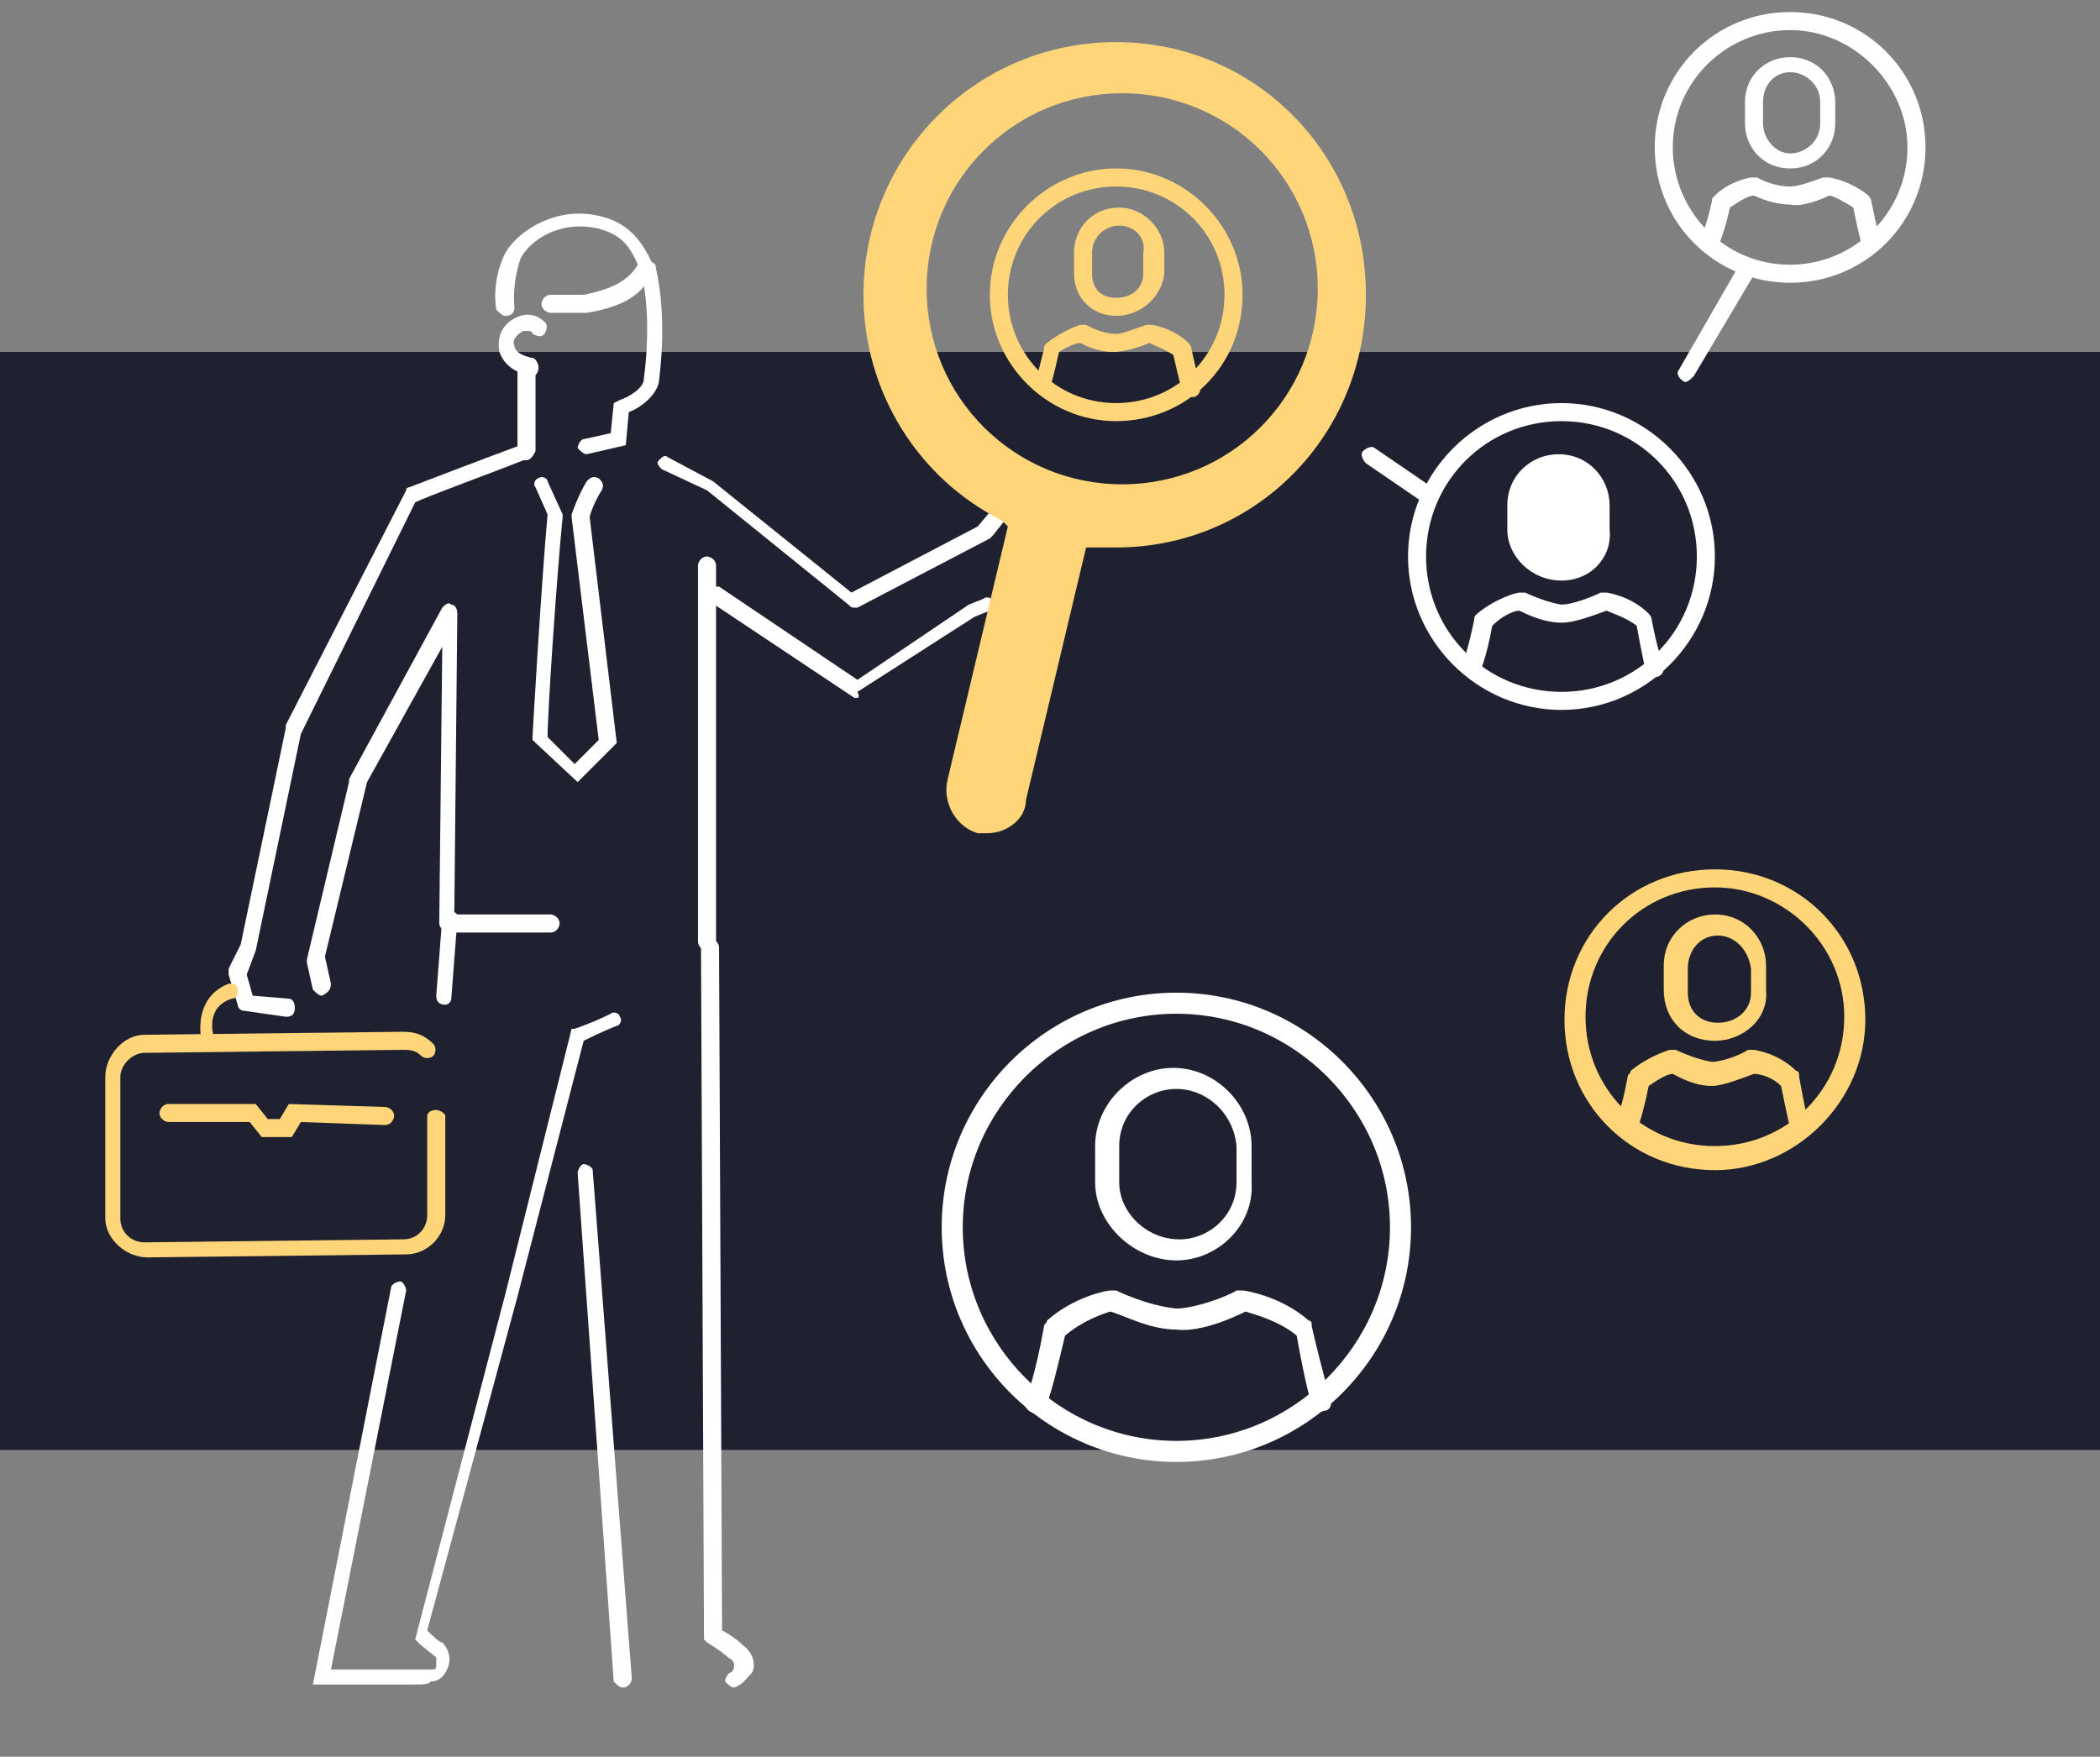 <?xml version="1.0" encoding="UTF-8"?> <!-- Generator: Adobe Illustrator 21.0.0, SVG Export Plug-In . SVG Version: 6.00 Build 0) --> <svg xmlns="http://www.w3.org/2000/svg" xmlns:xlink="http://www.w3.org/1999/xlink" id="Слой_1" x="0px" y="0px" viewBox="0 0 69.8 58.4" style="enable-background:new 0 0 69.8 58.4;" xml:space="preserve"><rect x="0" y="0" width="69.8" height="58.4" fill="#808080" stroke="none"/> <style type="text/css"> .st0{fill:#1F2130;} .st1{fill:#FFFFFF;} .st2{fill:#FFD57A;} </style> <rect x="-2.5" y="11.7" class="st0" width="73.8" height="36.5"></rect> <g> <path class="st1" d="M59.5,9.4c-2.5,0-4.5-2-4.5-4.5s2-4.5,4.5-4.5s4.5,2,4.5,4.5S62,9.4,59.5,9.4z M59.5,1c-2.1,0-3.9,1.7-3.9,3.9 c0,2.1,1.7,3.9,3.9,3.9c2.1,0,3.9-1.7,3.9-3.9C63.4,2.8,61.6,1,59.5,1z"></path> <path class="st1" d="M56.8,8.4L56.8,8.4c-0.2-0.1-0.3-0.2-0.3-0.4c0,0,0.2-0.4,0.4-1.3c0-0.1,0-0.1,0.1-0.2 c0.5-0.5,1.2-0.6,1.2-0.6c0.1,0,0.1,0,0.2,0c0,0,0.5,0.3,1.1,0.3c0.3,0,0.8-0.2,1.1-0.3c0.1,0,0.1,0,0.2,0c0,0,0.7,0.1,1.3,0.6 c0,0,0.1,0.1,0.1,0.2c0.2,1,0.3,1.3,0.3,1.3c0,0.2,0,0.3-0.2,0.4c-0.2,0-0.3,0-0.4-0.2c0,0-0.1-0.3-0.3-1.3 c-0.3-0.2-0.7-0.4-0.8-0.4c-0.2,0.1-0.9,0.4-1.3,0.3c-0.5,0-1-0.2-1.2-0.3c-0.2,0-0.5,0.2-0.8,0.4c-0.2,0.9-0.4,1.3-0.4,1.3 C57.1,8.4,57,8.4,56.8,8.4z"></path> <g> <path class="st1" d="M59.5,5.6L59.5,5.6c-0.9,0-1.5-0.7-1.5-1.5V3.4c0-0.9,0.7-1.5,1.5-1.5c0.9,0,1.5,0.7,1.5,1.5v0.7 C61,4.9,60.4,5.6,59.5,5.6z M59.5,2.4c-0.5,0-0.9,0.4-0.9,1v0.7c0,0.5,0.4,1,0.9,1l0,0c0.5,0,1-0.4,1-1V3.4 C60.5,2.8,60,2.4,59.5,2.4z"></path> </g> </g> <g> <path class="st2" d="M57,38.9c-2.8,0-5-2.2-5-5s2.2-5,5-5s5,2.2,5,5C62,36.6,59.7,38.9,57,38.9z M57,29.5c-2.4,0-4.3,1.9-4.3,4.3 s1.9,4.3,4.3,4.3c2.4,0,4.3-1.9,4.3-4.3S59.3,29.5,57,29.5z"></path> <path class="st2" d="M54,37.8L54,37.8c-0.3-0.1-0.4-0.3-0.3-0.5c0,0,0.2-0.4,0.4-1.5c0-0.1,0.1-0.1,0.1-0.2 c0.6-0.5,1.3-0.7,1.3-0.7c0.1,0,0.2,0,0.2,0s0.6,0.3,1.2,0.4c0.3,0,0.9-0.2,1.2-0.4c0.1,0,0.1,0,0.2,0c0,0,0.8,0.1,1.4,0.7 c0.1,0,0.1,0.1,0.1,0.2c0.2,1.1,0.3,1.5,0.3,1.5c0.1,0.2-0.1,0.4-0.2,0.4c-0.2,0.1-0.4,0-0.4-0.2c0,0-0.1-0.4-0.3-1.4 c-0.3-0.3-0.7-0.4-0.9-0.4c-0.3,0.1-1,0.4-1.4,0.4c-0.6,0-1.1-0.3-1.3-0.4c-0.2,0-0.5,0.2-0.8,0.4c-0.2,1-0.4,1.5-0.4,1.5 C54.3,37.7,54.2,37.8,54,37.8z"></path> <g> <path class="st2" d="M57,34.6L57,34.6c-1,0-1.7-0.7-1.7-1.7v-0.8c0-1,0.8-1.7,1.7-1.7c1,0,1.7,0.8,1.7,1.7v0.8 C58.8,33.9,57.9,34.6,57,34.6z M57.1,31.1c-0.6,0-1,0.5-1,1.1V33c0,0.6,0.4,1,1,1l0,0c0.6,0,1.1-0.4,1.1-1v-0.8 C58.1,31.5,57.6,31.1,57.1,31.1z"></path> </g> </g> <g> <path class="st2" d="M37.1,14c-2.3,0-4.2-1.9-4.2-4.2s1.9-4.2,4.2-4.2s4.2,1.9,4.2,4.2C41.3,12.2,39.4,14,37.1,14z M37.1,6.2 c-2,0-3.6,1.6-3.6,3.6s1.6,3.6,3.6,3.6s3.6-1.6,3.6-3.6S39.1,6.2,37.1,6.2z"></path> <path class="st2" d="M34.7,13.2L34.7,13.2c-0.2-0.1-0.3-0.2-0.3-0.4c0,0,0.1-0.4,0.3-1.2c0-0.1,0-0.1,0.1-0.2 c0.5-0.4,1.1-0.6,1.1-0.6c0.1,0,0.1,0,0.2,0c0,0,0.5,0.3,1,0.3c0.2,0,0.7-0.2,1-0.3c0.1,0,0.1,0,0.2,0c0,0,0.7,0.1,1.2,0.6 c0,0,0.1,0.1,0.1,0.2c0.2,0.9,0.3,1.2,0.3,1.2c0,0.2,0,0.3-0.2,0.4c-0.2,0-0.3,0-0.4-0.2c0,0-0.1-0.3-0.3-1.2 c-0.3-0.2-0.6-0.3-0.8-0.4c-0.2,0.1-0.8,0.3-1.2,0.3c-0.5,0-0.9-0.2-1.1-0.3c-0.1,0-0.4,0.1-0.7,0.3c-0.2,0.9-0.3,1.2-0.3,1.2 C34.9,13.1,34.8,13.2,34.7,13.2z"></path> <g> <path class="st2" d="M37.1,10.5L37.1,10.5c-0.8,0-1.4-0.6-1.4-1.4V8.4c0-0.8,0.6-1.5,1.5-1.5c0.8,0,1.5,0.7,1.5,1.5v0.7 C38.6,9.9,37.9,10.5,37.1,10.5z M37.2,7.5c-0.5,0-0.9,0.4-0.9,0.9v0.7c0,0.5,0.3,0.8,0.8,0.8l0,0c0.5,0,0.9-0.3,0.9-0.8V8.4 C38.1,7.9,37.7,7.5,37.2,7.5z"></path> </g> </g> <g> <path class="st1" d="M51.9,23.6c-2.8,0-5.1-2.3-5.1-5.1s2.3-5.1,5.1-5.1s5.1,2.3,5.1,5.1S54.7,23.6,51.9,23.6z M51.9,14 c-2.5,0-4.5,2-4.5,4.5s2,4.5,4.5,4.5s4.5-2,4.5-4.5S54.4,14,51.9,14z"></path> <path class="st1" d="M48.9,22.5L48.9,22.5c-0.2-0.1-0.3-0.2-0.3-0.4c0,0,0.2-0.5,0.4-1.5c0-0.1,0-0.1,0.1-0.2 c0.6-0.5,1.3-0.7,1.4-0.7c0.1,0,0.1,0,0.2,0c0,0,0.6,0.3,1.2,0.4c0.3,0,0.9-0.2,1.3-0.4c0.1,0,0.1,0,0.2,0c0,0,0.8,0.1,1.4,0.7 c0,0,0.1,0.1,0.1,0.2c0.2,1.1,0.4,1.5,0.4,1.5c0,0.2,0,0.3-0.2,0.4c-0.2,0-0.3,0-0.4-0.2c0,0-0.1-0.4-0.3-1.5 c-0.4-0.3-0.8-0.4-1-0.5c-0.3,0.1-1,0.4-1.5,0.4c-0.6,0-1.2-0.3-1.4-0.4c-0.2,0-0.6,0.2-0.9,0.5c-0.2,1.1-0.4,1.5-0.4,1.5 C49.1,22.4,49,22.5,48.9,22.5z"></path> <g> <path class="st1" d="M53.3,16.8c0-0.8-0.6-1.4-1.4-1.4l0,0c-0.8,0-1.4,0.6-1.4,1.4v0.7c0,0.8,0.6,1.4,1.4,1.4l0,0 c0.8,0,1.4-0.6,1.4-1.4V16.8z"></path> <path class="st1" d="M51.9,19.3L51.9,19.3c-1,0-1.8-0.8-1.8-1.7v-0.8c0-1,0.8-1.7,1.7-1.7c1,0,1.7,0.8,1.7,1.7v0.8 C53.6,18.5,52.9,19.3,51.9,19.3z M51.9,15.6c-0.6,0-1.2,0.5-1.2,1.2v0.8c0,0.6,0.6,1.2,1.2,1.2l0,0c0.6,0,1.1-0.5,1.1-1.2v-0.8 C53.1,16.1,52.5,15.6,51.9,15.6z"></path> </g> </g> <g> <path class="st1" d="M39.1,48.6c-4.3,0-7.8-3.5-7.8-7.8s3.5-7.8,7.8-7.8s7.8,3.5,7.8,7.8C46.9,45.1,43.4,48.6,39.1,48.6z M39.1,33.7c-3.9,0-7.1,3.2-7.1,7.1s3.2,7.1,7.1,7.1s7.1-3.2,7.1-7.1C46.2,36.9,43,33.7,39.1,33.7z"></path> <path class="st1" d="M34.4,47L34.4,47c-0.3-0.1-0.4-0.3-0.3-0.5c0,0,0.3-0.7,0.6-2.4c0-0.1,0.1-0.1,0.1-0.2c0.9-0.8,2-1,2.1-1 s0.2,0,0.2,0s1,0.5,2,0.6c0.6,0,1.7-0.4,2-0.6c0.1,0,0.1,0,0.2,0c0.1,0,1.3,0.2,2.2,1c0.1,0,0.1,0.1,0.1,0.2 c0.4,1.7,0.6,2.3,0.6,2.4c0.1,0.2,0,0.4-0.2,0.4c-0.2,0.1-0.4,0-0.4-0.2c0,0-0.2-0.6-0.5-2.3c-0.6-0.5-1.4-0.7-1.7-0.8 c-0.4,0.2-1.5,0.7-2.3,0.6c-0.9,0-1.8-0.5-2.2-0.6c-0.3,0.1-0.9,0.3-1.5,0.8c-0.4,1.7-0.6,2.4-0.7,2.4C34.6,46.9,34.5,47,34.4,47z"></path> <path class="st1" d="M39.1,41.9L39.1,41.9c-1.4,0-2.7-1.2-2.7-2.6v-1.2c0-1.4,1.2-2.6,2.6-2.6c1.4,0,2.6,1.2,2.6,2.6v1.2 C41.7,40.7,40.5,41.9,39.1,41.9z M39.1,36.2c-1,0-1.9,0.8-1.9,1.9v1.2c0,1,0.9,1.9,2,1.9l0,0c1,0,1.9-0.8,1.9-1.9v-1.2 C41,37,40.1,36.2,39.1,36.2z"></path> </g> <path class="st1" d="M10.7,33.1c-0.1,0-0.2-0.1-0.3-0.2L10.2,32v-0.1l1.4-5.9c0,0,0,0,0-0.1l3.1-5.7c0.1-0.1,0.2-0.2,0.3-0.1 c0.1,0,0.2,0.1,0.2,0.3l-0.1,10h3.2c0.1,0,0.3,0.1,0.3,0.3c0,0.1-0.1,0.3-0.3,0.3h-3.4c-0.1,0-0.1,0-0.2-0.1c0,0-0.1-0.1-0.1-0.2 l0.1-9.2L12.2,26l-1.4,5.8l0.2,0.9C11,32.9,10.9,33,10.7,33.1C10.7,33,10.7,33.1,10.7,33.1z"></path> <path class="st1" d="M9.5,33.8L9.5,33.8l-1.4-0.2c-0.1,0-0.2-0.1-0.2-0.2l-0.3-1c0-0.1,0-0.1,0-0.2L8,31.4l1.5-7.2c0,0,0,0,0-0.1 l4-7.8c0-0.1,0.1-0.1,0.1-0.1s2.6-1,3.7-1.4c0.1,0,0.3,0,0.3,0.2c0,0.1,0,0.3-0.2,0.3c-1,0.4-3.2,1.2-3.6,1.4L10,24.4l-1.5,7.2l0,0 l-0.3,0.8l0.2,0.7l1.2,0.1c0.1,0,0.2,0.1,0.2,0.3C9.8,33.8,9.6,33.8,9.5,33.8z"></path> <path class="st1" d="M28.4,20.2c-0.1,0-0.1,0-0.2-0.1l-4.7-3.8L22,15.6c-0.1-0.1-0.2-0.2-0.1-0.3s0.2-0.2,0.3-0.1l1.5,0.8l0,0 l4.6,3.7l4.2-2.2l0.5-0.6c0.1-0.1,0.2-0.1,0.4,0c0.1,0.1,0.1,0.2,0,0.4L33,17.8l-0.1,0.1l-4.4,2.3C28.5,20.2,28.4,20.2,28.4,20.2z"></path> <path class="st1" d="M23.5,31.6c-0.1,0-0.3-0.1-0.3-0.3V18.8c0-0.1,0.1-0.3,0.3-0.3c0.1,0,0.3,0.1,0.3,0.3v12.5 C23.8,31.5,23.7,31.6,23.5,31.6z"></path> <path class="st1" d="M24.4,56.1c-0.1,0-0.2-0.1-0.3-0.2c0-0.1,0.1-0.3,0.2-0.3c0,0,0.1-0.1,0.1-0.2c0-0.1,0-0.2-0.2-0.3 c-0.2-0.2-0.7-0.5-0.7-0.5l-0.1-0.1l-0.1-23c0-0.1,0.1-0.3,0.3-0.3l0,0c0.1,0,0.3,0.1,0.3,0.3L24,54.2c0.2,0.1,0.5,0.3,0.7,0.5 c0.4,0.3,0.4,0.7,0.3,0.9C24.8,55.8,24.7,56,24.4,56.1L24.4,56.1z"></path> <path class="st1" d="M20.7,56.1c-0.1,0-0.2-0.1-0.3-0.2L19.2,39c0-0.1,0.1-0.3,0.2-0.3s0.3,0.1,0.3,0.2L21,55.8 C21,55.9,20.9,56.1,20.7,56.1L20.7,56.1z"></path> <path class="st1" d="M19.5,15.1c-0.1,0-0.2-0.1-0.3-0.2c0-0.1,0.1-0.3,0.2-0.3l0.9-0.2l0.1-1l0.2-0.1c0.3-0.1,0.8-0.4,0.8-0.7 c0.3-2.3-0.1-3.6-0.1-3.6c0-0.1,0-0.3,0.2-0.3c0.1,0,0.3,0,0.3,0.2c0,0.1,0.4,1.4,0.1,3.8c-0.1,0.5-0.7,0.9-1,1l-0.1,1.1L19.5,15.1 L19.5,15.1z"></path> <path class="st1" d="M16.8,10.5c-0.1,0-0.2-0.1-0.3-0.2c0,0-0.2-0.9,0.3-1.9l0,0c0.4-0.7,1.7-1.6,3.2-1.2c0.8,0.2,1.3,0.7,1.7,1.6 v0.1V9c-0.3,0.8-1,1.2-2.2,1.4c-0.2,0-1,0-1.2,0l0,0c-0.1,0-0.3-0.1-0.3-0.3c0-0.1,0.1-0.3,0.3-0.3c0.4,0,1,0,1.1,0 c1-0.2,1.5-0.5,1.8-1c-0.3-0.7-0.6-1-1.3-1.2c-1.3-0.3-2.3,0.4-2.6,1c-0.3,0.9-0.2,1.6-0.2,1.6C17.1,10.4,17,10.5,16.8,10.5 C16.9,10.5,16.9,10.5,16.8,10.5z"></path> <path class="st1" d="M17.5,15.3c-0.1,0-0.3-0.1-0.3-0.3v-2.8c0-0.1,0.1-0.3,0.3-0.3l0,0c0.1,0,0.3,0.1,0.3,0.3V15 C17.7,15.2,17.6,15.3,17.5,15.3L17.5,15.3z"></path> <path class="st1" d="M17.7,12.5L17.7,12.5c-0.7-0.1-1-0.5-1.1-0.8c-0.1-0.5,0.1-1,0.7-1.2c0.3-0.1,0.6,0,0.8,0.2 c0.1,0.1,0.1,0.2,0,0.4c-0.1,0.1-0.2,0.1-0.4,0c0-0.1-0.1-0.1-0.3-0.1c-0.2,0.1-0.4,0.3-0.3,0.5c0,0.1,0.1,0.3,0.6,0.4 c0.1,0,0.2,0.2,0.2,0.3C17.9,12.4,17.8,12.5,17.7,12.5z"></path> <path class="st1" d="M13.7,56c-1.1,0-2.9,0-3,0h-0.3L13,42.8c0-0.1,0.2-0.2,0.3-0.2s0.2,0.2,0.2,0.3L11,55.5c0.8,0,2.9,0,3.4,0 c0.1,0,0.1-0.1,0.1-0.1c0-0.1,0-0.2,0-0.3c-0.1-0.1-0.4-0.3-0.6-0.5l-0.1-0.1l3-11.5l2.2-8.8h0.1c0,0,0.6-0.2,1.2-0.5 c0.1-0.1,0.3,0,0.3,0.1c0.1,0.1,0,0.3-0.1,0.3c-0.5,0.2-0.9,0.4-1.1,0.5l-2.2,8.5l-3,11.1c0.2,0.2,0.4,0.4,0.5,0.4 c0.2,0.2,0.3,0.5,0.2,0.8s-0.3,0.5-0.6,0.5l0,0C14.3,56,14,56,13.7,56z"></path> <path class="st1" d="M14.8,33.4L14.8,33.4c-0.2,0-0.3-0.1-0.3-0.3l0.2-2.6c0-0.1,0.1-0.3,0.3-0.2c0.1,0,0.3,0.1,0.2,0.3L15,33.2 C15,33.3,14.9,33.4,14.8,33.4z"></path> <path class="st1" d="M28.5,23.2c-0.1,0-0.1,0-0.1,0L23.6,20c-0.1-0.1-0.1-0.2-0.1-0.4c0.1-0.1,0.2-0.1,0.4-0.1l4.6,3.1l3.7-2.5l0,0 l0.5-0.2c0.1-0.1,0.3,0,0.3,0.1c0.1,0.1,0,0.3-0.1,0.3l-0.5,0.2L28.5,23C28.6,23.2,28.5,23.2,28.5,23.2z"></path> <path class="st1" d="M19.2,26l-1.5-1.4v-0.1c0-0.1,0.3-5.2,0.5-7.4l-0.4-0.9c-0.1-0.1,0-0.3,0.1-0.3c0.1-0.1,0.3,0,0.3,0.1l0.5,1.1 v0.1c-0.2,2-0.5,6.5-0.5,7.3l0.9,0.9l0.8-0.8L19,17.2v-0.1c0,0,0.2-0.6,0.5-1.1c0.1-0.1,0.2-0.2,0.4-0.1c0.1,0.1,0.2,0.2,0.1,0.4 c-0.2,0.3-0.4,0.8-0.4,0.9l0.9,7.5L19.2,26z"></path> <g> <path class="st2" d="M4.9,41.8c-0.7,0-1.4-0.6-1.4-1.3v-4.7c0-0.7,0.6-1.4,1.3-1.4l8.6-0.1c0.4,0,0.7,0.1,1,0.4 c0.1,0.1,0.1,0.3,0,0.4c-0.1,0.1-0.3,0.1-0.4,0c-0.2-0.2-0.4-0.2-0.6-0.2L4.8,35C4.4,35,4,35.4,4,35.8v4.7c0,0.5,0.4,0.8,0.8,0.8 l0,0l8.6-0.1c0.5,0,0.8-0.4,0.8-0.8v-3.3c0-0.1,0.1-0.2,0.3-0.2l0,0c0.1,0,0.3,0.1,0.3,0.2v3.3c0,0.7-0.6,1.3-1.3,1.3L4.9,41.8 L4.9,41.8z"></path> <path class="st2" d="M8.7,37.8l-0.4-0.5H5.6c-0.1,0-0.3-0.1-0.3-0.3c0-0.1,0.1-0.3,0.3-0.3l0,0h2.9l0.4,0.5h0.4l0.3-0.5l3.2,0.1 c0.1,0,0.3,0.1,0.3,0.3c0,0.1-0.1,0.3-0.3,0.3L10,37.3l-0.3,0.5H8.7z"></path> <path class="st2" d="M6.9,34.8c-0.1,0-0.2-0.1-0.2-0.2c-0.1-0.5-0.1-1.5,0.9-1.9c0.1,0,0.3,0,0.3,0.2c0,0.1,0,0.3-0.2,0.3 c-0.9,0.3-0.6,1.2-0.6,1.3C7.2,34.6,7.1,34.8,6.9,34.8C7,34.8,6.9,34.8,6.9,34.8z"></path> </g> <path class="st1" d="M56,12.7L56,12.7c-0.2-0.1-0.3-0.3-0.2-0.4L57.7,9c0.1-0.1,0.3-0.2,0.4-0.1c0.1,0.1,0.2,0.3,0.1,0.4l-1.9,3.2 C56.2,12.6,56.1,12.7,56,12.7z"></path> <path class="st1" d="M47.5,16.7c-0.1,0-0.1,0-0.2,0l-1.9-1.3c-0.1-0.1-0.2-0.3-0.1-0.4s0.3-0.2,0.4-0.1l1.9,1.3 c0.1,0.1,0.2,0.3,0.1,0.4C47.7,16.6,47.6,16.7,47.5,16.7z"></path> <path class="st2" d="M32.8,27.7c-0.1,0-0.2,0-0.3,0c-0.7-0.2-1.2-1-1-1.8l2-8.4l-0.2-0.2c-2.8-1.4-4.6-4.3-4.6-7.5 c0-4.6,3.7-8.4,8.4-8.4c4.6,0,8.3,3.7,8.3,8.4s-3.7,8.4-8.3,8.4c-0.2,0-0.5,0-0.7,0h-0.3l-2,8.4C34.1,27.2,33.5,27.7,32.8,27.7z M37.3,3.1c-3.6,0-6.5,2.9-6.5,6.5s2.9,6.5,6.5,6.5s6.5-2.9,6.5-6.5S40.9,3.1,37.3,3.1z"></path> </svg> 